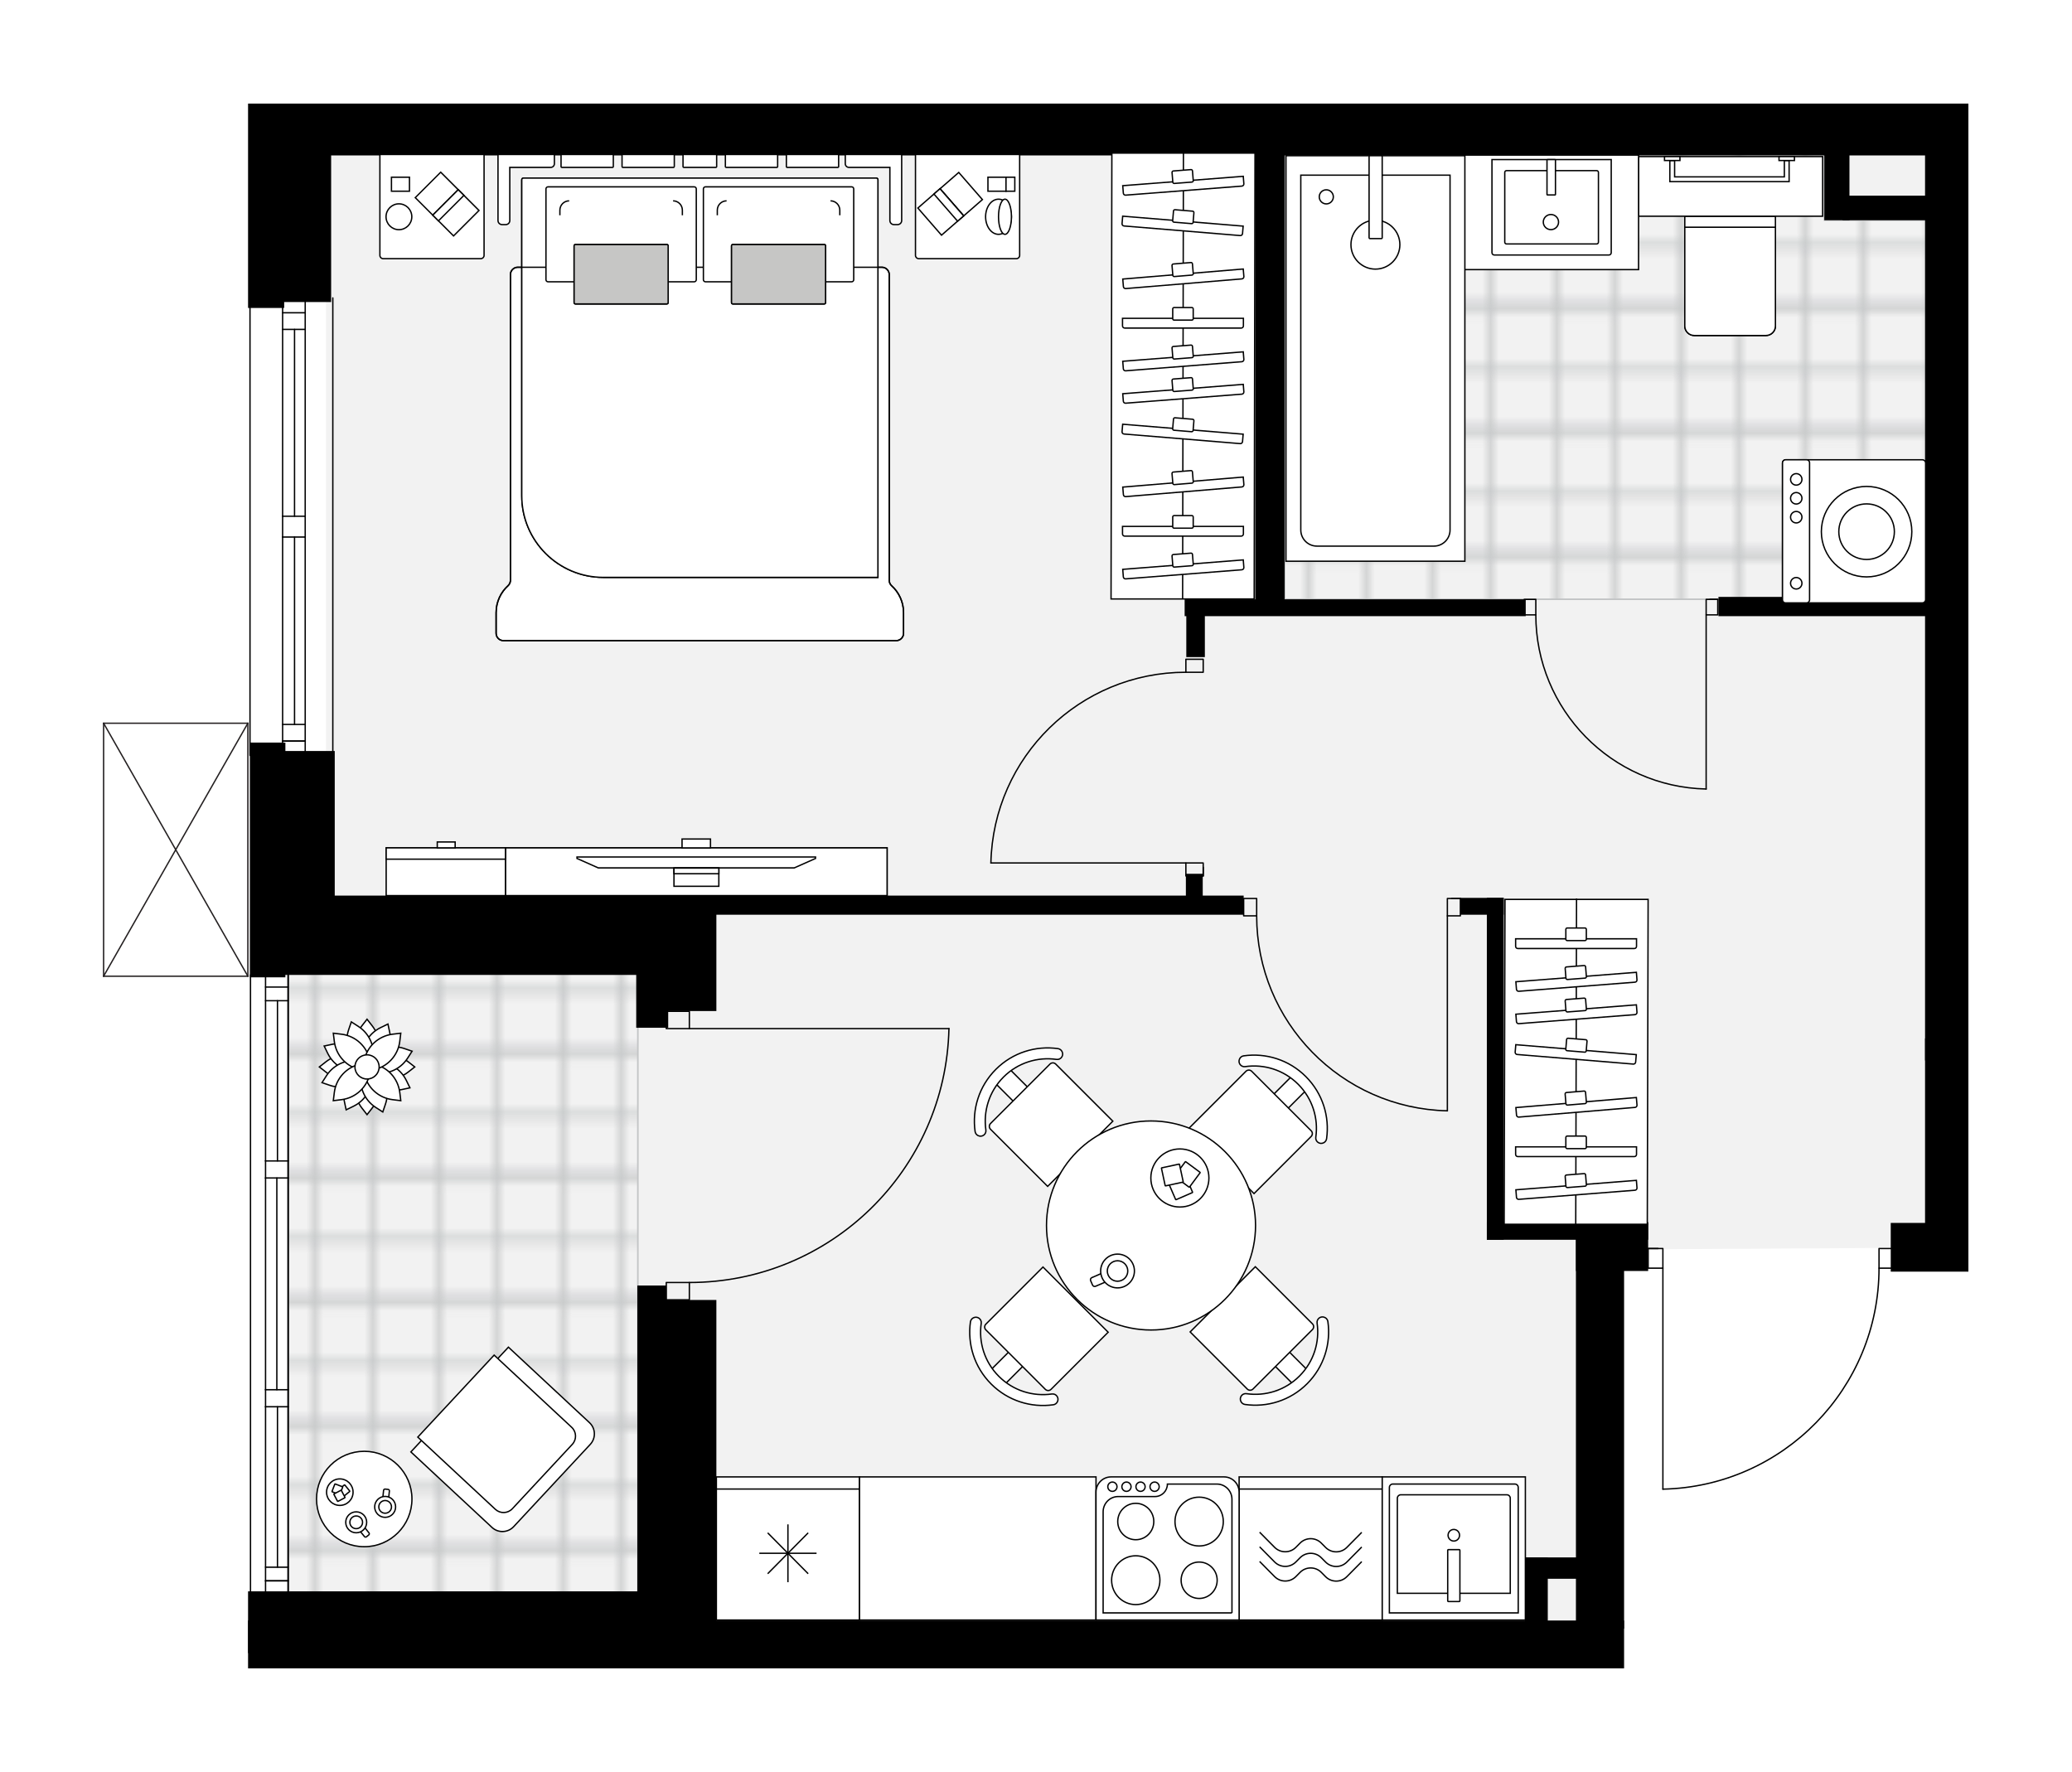 <svg xmlns="http://www.w3.org/2000/svg" xmlns:xlink="http://www.w3.org/1999/xlink" height="1710.36px" id="layer_1" style="enable-background:new 0 0 2000 1710.36;" version="1.1" viewBox="0 0 2000 1710.36" width="2000px" x="0px" y="0px" xml:space="preserve">
<style type="text/css">
	.st0{fill:none;}
	.st1{fill:none;stroke:#C3C5C6;stroke-width:0.4;stroke-linecap:round;stroke-linejoin:round;stroke-miterlimit:10;}
	.st2{fill:#F2F2F2;}
	
		.st3{fill:url(#SVGID_00000116953328935977125820000011401498976791735474_);stroke:#C3C5C6;stroke-width:1.52;stroke-linejoin:round;stroke-miterlimit:10;}
	
		.st4{fill:url(#SVGID_00000073722492784370200590000013276810819307320743_);stroke:#C3C5C6;stroke-width:1.52;stroke-linejoin:round;stroke-miterlimit:10;}
	.st5{fill:none;stroke:#231F20;stroke-width:1.3;stroke-linecap:round;stroke-linejoin:round;stroke-miterlimit:10;}
	.st6{fill:none;stroke:#000000;stroke-width:1.3;stroke-linecap:round;stroke-linejoin:round;stroke-miterlimit:10;}
	.st7{fill:#FFFFFF;stroke:#231F20;stroke-width:1.3;stroke-linecap:round;stroke-linejoin:round;stroke-miterlimit:10;}
	.st8{fill:#FFFFFF;stroke:#000000;stroke-width:1.3;stroke-miterlimit:10;}
	.st9{fill:none;stroke:#000000;stroke-width:1.3;stroke-miterlimit:10;}
	.st10{fill:#FFFFFF;stroke:#000000;stroke-width:1.3;stroke-miterlimit:10;}
	.st11{fill:#FFFFFF;stroke:#000000;stroke-width:1.3;stroke-miterlimit:10;}
	.st12{fill:#C6C6C5;stroke:#000000;stroke-width:1.3;stroke-miterlimit:10;}
	.st13{fill:#FFFFFF;stroke:#221F1F;stroke-width:1.2;stroke-linecap:round;stroke-linejoin:round;stroke-miterlimit:10;}
	.st14{fill:#231F20;}
	.st15{font-family:'Arial-BoldMT';}
	.st16{font-size:81.201px;}
	.st17{font-size:62.691px;}
	.st18{font-family:'ArialMT';}
	.st19{font-size:82.064px;}
</style>
<pattern height="14.17" id="SVGID_0000016739711986763643570" patternUnits="userSpaceOnUse" style="overflow:visible;" viewBox="3.75 -21.46 14.17 14.17" width="14.17" y="1710.36">
	<g>
		<rect class="st0" height="14.17" width="14.17" x="3.75" y="-21.46" />
		<g>
			<rect class="st0" height="14.17" width="14.17" x="3.75" y="-21.46" />
			<g>
				<rect class="st1" height="7.09" width="7.09" x="7.29" y="-28.56" />
				<rect class="st1" height="7.09" width="7.09" x="14.38" y="-28.55" />
			</g>
			<g>
				<rect class="st1" height="7.09" width="7.09" x="0.21" y="-28.55" />
			</g>
			<g>
				<rect class="st1" height="7.09" width="7.09" x="7.29" y="-14.38" />
				<rect class="st1" height="7.09" width="7.09" x="14.38" y="-14.38" />
				<rect class="st1" height="7.09" width="7.09" x="7.29" y="-21.47" />
				<rect class="st1" height="7.09" width="7.09" x="14.37" y="-21.46" />
			</g>
			<g>
				<rect class="st1" height="7.09" width="7.09" x="0.2" y="-14.38" />
				<rect class="st1" height="7.09" width="7.09" x="0.2" y="-21.47" />
			</g>
			<g>
				<rect class="st1" height="7.09" width="7.09" x="7.29" y="-7.3" />
				<rect class="st1" height="7.09" width="7.09" x="14.38" y="-7.29" />
			</g>
			<g>
				<rect class="st1" height="7.09" width="7.09" x="0.21" y="-7.29" />
			</g>
		</g>
	</g>
</pattern>
<pattern height="14.17" id="SVGID_1_" patternUnits="userSpaceOnUse" style="overflow:visible;" viewBox="3.75 -21.46 14.17 14.17" width="14.17" y="1710.36">
	<g>
		<rect class="st0" height="14.17" width="14.17" x="3.75" y="-21.46" />
		<g>
			<rect class="st0" height="14.17" width="14.17" x="3.75" y="-21.46" />
			<g>
				<rect class="st1" height="7.09" width="7.09" x="7.29" y="-28.56" />
				<rect class="st1" height="7.09" width="7.09" x="14.38" y="-28.55" />
			</g>
			<g>
				<rect class="st1" height="7.09" width="7.09" x="0.21" y="-28.55" />
			</g>
			<g>
				<rect class="st1" height="7.09" width="7.09" x="7.29" y="-14.38" />
				<rect class="st1" height="7.09" width="7.09" x="14.38" y="-14.38" />
				<rect class="st1" height="7.09" width="7.09" x="7.29" y="-21.47" />
				<rect class="st1" height="7.09" width="7.09" x="14.37" y="-21.46" />
			</g>
			<g>
				<rect class="st1" height="7.09" width="7.09" x="0.2" y="-14.38" />
				<rect class="st1" height="7.09" width="7.09" x="0.2" y="-21.47" />
			</g>
			<g>
				<rect class="st1" height="7.09" width="7.09" x="7.29" y="-7.3" />
				<rect class="st1" height="7.09" width="7.09" x="14.38" y="-7.29" />
			</g>
			<g>
				<rect class="st1" height="7.09" width="7.09" x="0.21" y="-7.29" />
			</g>
		</g>
	</g>
</pattern>
<g id="floor">
	<polygon class="st2" points="278.12,1572.04 1556.65,1572.04 1556.65,1206.03 1884.42,1204.19 1884.42,125.83 314.65,125.83    314.65,871.37 278.12,869.3  " />
	
		<pattern id="SVGID_00000174587014132501773550000013661194880927108776_" patternTransform="matrix(7.992 0 0 -7.992 116918.891 -136246.609)" xlink:href="#SVGID_1_">
	</pattern>
	
		<polygon points="   1860.33,212.57 1860.33,578.43 1240.04,578.43 1240.04,145.23 1760.91,145.23 1760.91,212.57  " style="fill:url(#SVGID_00000174587014132501773550000013661194880927108776_);stroke:#C3C5C6;stroke-width:1.52;stroke-linejoin:round;stroke-miterlimit:10;" />
	
		<pattern id="SVGID_00000137845461873639080220000008804107083820775836_" patternTransform="matrix(7.992 0 0 -7.992 116918.891 -136246.609)" xlink:href="#SVGID_0000016739711986763643570">
	</pattern>
	
		<rect height="619.68" style="fill:url(#SVGID_00000137845461873639080220000008804107083820775836_);stroke:#C3C5C6;stroke-width:1.52;stroke-linejoin:round;stroke-miterlimit:10;" width="337.57" x="278.12" y="921.67" />
	<g>
		<line class="st5" x1="100" x2="239.25" y1="698.07" y2="698.07" />
		<line class="st5" x1="239.25" x2="100" y1="942.28" y2="942.28" />
		<g>
			<line class="st5" x1="100" x2="100" y1="942.28" y2="698.07" />
			<line class="st5" x1="239.25" x2="239.25" y1="942.28" y2="698.07" />
			<line class="st5" x1="239.25" x2="100" y1="698.07" y2="942.28" />
			<line class="st5" x1="239.25" x2="100" y1="942.28" y2="698.07" />
		</g>
	</g>
	<g>
		<line class="st6" x1="321.25" x2="321.25" y1="729.12" y2="287.55" />
		<line class="st6" x1="272.8" x2="272.79" y1="287.55" y2="498.3" />
		<line class="st6" x1="272.79" x2="272.8" y1="518.37" y2="729.12" />
		<line class="st6" x1="294.6" x2="272.8" y1="715.3" y2="715.3" />
		<line class="st6" x1="294.6" x2="272.8" y1="301.89" y2="301.89" />
		<line class="st6" x1="294.6" x2="294.59" y1="287.55" y2="498.3" />
		<line class="st6" x1="294.59" x2="294.6" y1="518.37" y2="729.12" />
		<line class="st6" x1="284.3" x2="284.31" y1="518.37" y2="699.24" />
		<line class="st6" x1="284.31" x2="284.3" y1="317.95" y2="498.3" />
		<line class="st6" x1="272.8" x2="294.6" y1="317.95" y2="317.95" />
		<line class="st6" x1="294.6" x2="272.8" y1="715.3" y2="715.3" />
		<line class="st6" x1="272.8" x2="294.6" y1="699.24" y2="699.24" />
		<line class="st6" x1="294.59" x2="272.79" y1="498.3" y2="498.3" />
		<line class="st6" x1="272.79" x2="272.79" y1="498.3" y2="518.37" />
		<line class="st6" x1="272.79" x2="294.59" y1="518.37" y2="518.37" />
		<line class="st6" x1="294.59" x2="294.59" y1="518.37" y2="498.3" />
		<line class="st6" x1="241.31" x2="241.31" y1="287.55" y2="729.12" />
	</g>
	<g>
		<line class="st6" x1="278.12" x2="278.12" y1="1537.18" y2="941.03" />
		<line class="st6" x1="278.12" x2="256.32" y1="1525.87" y2="1525.87" />
		<line class="st6" x1="278.12" x2="256.32" y1="952.76" y2="952.76" />
		<line class="st6" x1="267.83" x2="267.83" y1="1357.84" y2="1512.72" />
		<line class="st6" x1="267.83" x2="267.83" y1="965.91" y2="1120.59" />
		<line class="st6" x1="256.32" x2="278.12" y1="965.91" y2="965.91" />
		<line class="st6" x1="278.12" x2="256.32" y1="1525.87" y2="1525.87" />
		<line class="st6" x1="256.32" x2="278.12" y1="1512.72" y2="1512.72" />
		<line class="st6" x1="278.12" x2="256.32" y1="1341.41" y2="1341.41" />
		<line class="st6" x1="256.32" x2="256.32" y1="1341.41" y2="1357.84" />
		<line class="st6" x1="256.32" x2="278.12" y1="1357.84" y2="1357.84" />
		<line class="st6" x1="278.12" x2="278.12" y1="1357.84" y2="1341.41" />
		<line class="st6" x1="241.79" x2="241.79" y1="941.03" y2="1537.18" />
		<line class="st6" x1="278.12" x2="256.32" y1="1120.59" y2="1120.59" />
		<line class="st6" x1="256.32" x2="256.32" y1="1120.59" y2="1137.02" />
		<line class="st6" x1="256.32" x2="278.12" y1="1137.02" y2="1137.02" />
		<line class="st6" x1="278.12" x2="278.12" y1="1137.02" y2="1120.59" />
		<line class="st6" x1="267.22" x2="267.22" y1="1137.02" y2="1341.41" />
		<line class="st6" x1="278.12" x2="278.12" y1="1120.59" y2="941.03" />
		<line class="st6" x1="278.12" x2="278.12" y1="1137.02" y2="1341.41" />
		<line class="st6" x1="278.12" x2="278.12" y1="1357.84" y2="1537.18" />
		<line class="st6" x1="256.32" x2="256.32" y1="1120.59" y2="941.03" />
		<line class="st6" x1="256.32" x2="256.32" y1="1137.02" y2="1341.41" />
		<line class="st6" x1="256.32" x2="256.32" y1="1357.84" y2="1537.18" />
	</g>
	<g>
		<path class="st6" d="M915.97,992.85c-3.03,136.22-114.32,245.07-250.57,245.07" />
		<line class="st6" x1="643.12" x2="643.12" y1="987.28" y2="976.14" />
		<line class="st6" x1="665.4" x2="915.97" y1="992.85" y2="992.85" />
		<rect class="st6" height="16.71" width="22.28" x="643.12" y="1237.92" />
		<rect class="st6" height="16.71" width="22.28" x="643.12" y="976.14" />
	</g>
	<g>
		<path class="st6" d="M1397.07,1072.21C1294.75,1069.93,1213,986.34,1213,884" />
		<line class="st6" x1="1401.25" x2="1409.62" y1="867.27" y2="867.27" />
		<line class="st6" x1="1397.07" x2="1397.07" y1="884" y2="1072.21" />
		<rect class="st6" height="16.73" width="12.55" x="1200.45" y="867.26" />
		<rect class="st6" height="16.73" width="12.55" x="1397.07" y="867.27" />
	</g>
	<g>
		<path class="st6" d="M956.46,832.96c2.27-102.32,85.87-184.07,188.21-184.07" />
		<line class="st6" x1="1161.4" x2="1161.4" y1="837.14" y2="845.51" />
		<line class="st6" x1="1144.67" x2="956.46" y1="832.96" y2="832.96" />
		<rect class="st6" height="12.55" width="16.73" x="1144.67" y="636.34" />
		<rect class="st6" height="12.55" width="16.73" x="1144.67" y="832.96" />
	</g>
	<g>
		<path class="st6" d="M1646.86,761.59c-91.38-2.03-164.41-76.69-164.41-168.1" />
		<line class="st6" x1="1650.6" x2="1658.07" y1="578.54" y2="578.54" />
		<line class="st6" x1="1646.86" x2="1646.86" y1="593.49" y2="761.59" />
		<rect class="st6" height="14.95" width="11.21" x="1471.24" y="578.54" />
		<rect class="st6" height="14.95" width="11.21" x="1646.86" y="578.54" />
	</g>
	<g>
		<path class="st6" d="M1605.11,1437.38c115.96-2.58,208.62-97.32,208.62-213.31" />
		<line class="st6" x1="1600.37" x2="1590.88" y1="1205.11" y2="1205.11" />
		<line class="st6" x1="1605.11" x2="1605.11" y1="1224.07" y2="1437.38" />
		<rect class="st6" height="18.97" width="14.22" x="1813.73" y="1205.11" />
		<rect class="st6" height="18.97" width="14.22" x="1590.88" y="1205.11" />
	</g>
	<rect height="46.18" width="1328.21" x="239.44" y="1564.18" />
	<rect height="59.65" width="452.03" x="239.44" y="1536.02" />
	<rect height="317.5" width="28.13" x="615.19" y="1240.83" />
	<rect height="292.38" width="54.41" x="637.07" y="1254.78" />
	<rect height="46.39" width="69.72" x="1521.17" y="1180.41" />
	<rect height="391.63" width="46.48" x="1521.17" y="1180.41" />
	<rect height="223.26" width="41.83" x="1858.16" y="1002.35" />
	<rect height="47.03" width="74.96" x="1825.04" y="1180.41" />
	<rect height="17.14" width="155.71" x="1435.18" y="1179.53" />
	<rect height="330.02" width="16.27" x="1435.18" y="866.66" />
	<rect height="16.27" width="41.83" x="1409.61" y="866.66" />
	<rect height="113.52" width="30.87" x="614.12" y="878.51" />
	<rect height="108.45" width="53.36" x="638.12" y="867.44" />
	<rect height="73.59" width="427.46" x="245.25" y="867.44" />
	<rect height="226.6" width="34.28" x="241.19" y="716.76" />
	<rect height="156.72" width="56.18" x="266.93" y="724.89" />
	<rect height="18.46" width="885.79" x="314.65" y="864.46" />
	<rect height="34.69" width="16.27" x="1144.67" y="843.42" />
	<rect height="55.78" width="17.91" x="1145.08" y="578.47" />
	<rect height="16.27" width="329.22" x="1143.48" y="578.47" />
	<rect height="469.77" width="28.32" x="1211.64" y="120.33" />
	<rect height="50.02" width="1593.72" x="273.14" y="100" />
	<rect height="160" width="54.37" x="265.26" y="131.54" />
	<rect height="197.26" width="34.86" x="239.44" y="100" />
	<rect height="923.62" width="41.83" x="1858.16" y="100" />
	<rect height="18.59" width="213.71" x="1658.74" y="576.15" />
	<rect height="112.57" width="24.28" x="1760.91" y="100" />
	<rect height="23.71" width="88.23" x="1778.64" y="188.87" />
	<rect height="20.62" width="72.5" x="1471.91" y="1503.27" />
	<rect height="63.67" width="22.08" x="1471.91" y="1503.27" />
</g>
<g id="mebel">
	<g>
		<polygon class="st8" points="1590.05,1181.72 1451.9,1181.72 1452.69,868.14 1590.84,868.14   " />
		<line class="st9" x1="1520.98" x2="1521.76" y1="1182.07" y2="867.27" />
		<g>
			<g>
				<g>
					<path class="st8" d="M1577.57,1116.38h-112.52c-1.15,0-2.09-0.93-2.09-2.09v-7.3h116.69v7.3       C1579.66,1115.44,1578.73,1116.38,1577.57,1116.38z" />
					<path class="st8" d="M1529.86,1108.71h-17.08c-0.75,0-1.35-0.6-1.35-1.35v-9.45c0-0.75,0.6-1.35,1.35-1.35h17.08       c0.75,0,1.35,0.6,1.35,1.35v9.45C1531.21,1108.1,1530.6,1108.71,1529.86,1108.71z" />
				</g>
				<g>
					<path class="st8" d="M1578.18,1148.86l-112.17,8.78c-1.15,0.09-2.15-0.77-2.24-1.92l-0.57-7.28l116.33-9.11l0.57,7.28       C1580.18,1147.77,1579.32,1148.77,1578.18,1148.86z" />
					<path class="st8" d="M1530.01,1144.94l-17.03,1.33c-0.74,0.06-1.39-0.5-1.45-1.24l-0.74-9.43c-0.06-0.74,0.5-1.39,1.24-1.45       l17.03-1.33c0.74-0.06,1.39,0.5,1.45,1.24l0.74,9.43C1531.3,1144.23,1530.75,1144.88,1530.01,1144.94z" />
				</g>
				<g>
					<path class="st8" d="M1578.2,1068.92l-112.13,9.34c-1.15,0.1-2.16-0.76-2.25-1.91l-0.61-7.28l116.29-9.69l0.61,7.28       C1580.2,1067.81,1579.35,1068.82,1578.2,1068.92z" />
					<path class="st8" d="M1530.01,1065.24l-17.02,1.42c-0.74,0.06-1.4-0.49-1.46-1.23l-0.78-9.42c-0.06-0.74,0.49-1.4,1.23-1.46       l17.02-1.42c0.74-0.06,1.4,0.49,1.46,1.23l0.78,9.42C1531.31,1064.52,1530.76,1065.17,1530.01,1065.24z" />
				</g>
				<g>
					<path class="st8" d="M1578.18,979.36L1466,988.08c-1.15,0.09-2.15-0.76-2.24-1.9l-0.57-7.23l116.33-9.04l0.57,7.23       C1580.18,978.27,1579.32,979.27,1578.18,979.36z" />
					<path class="st8" d="M1530.01,975.46l-17.03,1.32c-0.74,0.06-1.39-0.49-1.45-1.23l-0.74-9.36c-0.06-0.74,0.5-1.38,1.24-1.44       l17.03-1.32c0.74-0.06,1.39,0.49,1.45,1.23l0.74,9.36C1531.3,974.76,1530.75,975.41,1530.01,975.46z" />
				</g>
				<g>
					<path class="st8" d="M1576.56,1027.09l-112.13-9.26c-1.15-0.09-2-1.1-1.91-2.24l0.61-7.22l116.29,9.6l-0.61,7.22       C1578.71,1026.34,1577.71,1027.19,1576.56,1027.09z" />
					<path class="st8" d="M1529.64,1015.58l-17.02-1.41c-0.74-0.06-1.3-0.71-1.23-1.45l0.78-9.35c0.06-0.74,0.71-1.29,1.46-1.22       l17.02,1.41c0.74,0.06,1.3,0.71,1.23,1.45l-0.78,9.35C1531.04,1015.09,1530.38,1015.64,1529.64,1015.58z" />
				</g>
			</g>
			<g>
				<g>
					<path class="st8" d="M1577.57,915.55h-112.52c-1.15,0-2.09-0.93-2.09-2.09v-7.3h116.69v7.3       C1579.66,914.62,1578.73,915.55,1577.57,915.55z" />
					<path class="st8" d="M1529.86,907.88h-17.08c-0.75,0-1.35-0.6-1.35-1.35v-9.45c0-0.75,0.6-1.35,1.35-1.35h17.08       c0.75,0,1.35,0.6,1.35,1.35v9.45C1531.21,907.28,1530.6,907.88,1529.86,907.88z" />
				</g>
				<g>
					<path class="st8" d="M1578.18,948.04L1466,956.82c-1.15,0.09-2.15-0.77-2.24-1.92l-0.57-7.28l116.33-9.11l0.57,7.28       C1580.18,946.94,1579.32,947.95,1578.18,948.04z" />
					<path class="st8" d="M1530.01,944.11l-17.03,1.33c-0.74,0.06-1.39-0.5-1.45-1.24l-0.74-9.43c-0.06-0.74,0.5-1.39,1.24-1.45       l17.03-1.33c0.74-0.06,1.39,0.5,1.45,1.24l0.74,9.43C1531.3,943.41,1530.75,944.06,1530.01,944.11z" />
				</g>
			</g>
		</g>
	</g>
	<g>
		<polygon class="st8" points="1210.59,578.13 1072.44,578.13 1073.23,147.77 1211.38,147.77   " />
		<line class="st9" x1="1141.52" x2="1142.3" y1="578.47" y2="147.25" />
		<g>
			<g>
				<g>
					<path class="st8" d="M1198.11,517.48H1085.6c-1.15,0-2.09-0.93-2.09-2.09v-7.3h116.69v7.3       C1200.2,516.55,1199.26,517.48,1198.11,517.48z" />
					<path class="st8" d="M1150.4,509.81h-17.08c-0.75,0-1.35-0.6-1.35-1.35v-9.45c0-0.75,0.6-1.35,1.35-1.35h17.08       c0.75,0,1.35,0.6,1.35,1.35v9.45C1151.75,509.21,1151.14,509.81,1150.4,509.81z" />
				</g>
				<g>
					<path class="st8" d="M1198.71,549.97l-112.17,8.78c-1.15,0.09-2.15-0.77-2.24-1.92l-0.57-7.28l116.33-9.11l0.57,7.28       C1200.72,548.87,1199.86,549.88,1198.71,549.97z" />
					<path class="st8" d="M1150.54,546.04l-17.03,1.33c-0.74,0.06-1.39-0.5-1.45-1.24l-0.74-9.43c-0.06-0.74,0.5-1.39,1.24-1.45       l17.03-1.33c0.74-0.06,1.39,0.5,1.45,1.24l0.74,9.43C1151.84,545.34,1151.29,545.99,1150.54,546.04z" />
				</g>
				<g>
					<path class="st8" d="M1198.74,470.02l-112.13,9.34c-1.15,0.1-2.16-0.76-2.25-1.91l-0.61-7.28l116.29-9.69l0.61,7.28       C1200.74,468.92,1199.89,469.93,1198.74,470.02z" />
					<path class="st8" d="M1150.55,466.34l-17.02,1.42c-0.74,0.06-1.4-0.49-1.46-1.23l-0.78-9.42c-0.06-0.74,0.49-1.4,1.23-1.46       l17.02-1.42c0.74-0.06,1.4,0.49,1.46,1.23l0.78,9.42C1151.85,465.63,1151.3,466.28,1150.55,466.34z" />
				</g>
				<g>
					<path class="st8" d="M1198.71,380.46l-112.17,8.72c-1.15,0.09-2.15-0.76-2.24-1.9l-0.57-7.23l116.33-9.04l0.57,7.23       C1200.72,379.38,1199.86,380.37,1198.71,380.46z" />
					<path class="st8" d="M1150.54,376.57l-17.03,1.32c-0.74,0.06-1.39-0.49-1.45-1.23l-0.74-9.36c-0.06-0.74,0.5-1.38,1.24-1.44       l17.03-1.32c0.74-0.06,1.39,0.49,1.45,1.23l0.74,9.36C1151.84,375.87,1151.29,376.51,1150.54,376.57z" />
				</g>
				<g>
					<path class="st8" d="M1197.1,428.2l-112.13-9.26c-1.15-0.09-2-1.1-1.91-2.24l0.61-7.22l116.29,9.6l-0.61,7.22       C1199.25,427.45,1198.25,428.29,1197.1,428.2z" />
					<path class="st8" d="M1150.18,416.69l-17.02-1.41c-0.74-0.06-1.3-0.71-1.23-1.45l0.78-9.35c0.06-0.74,0.71-1.29,1.46-1.22       l17.02,1.41c0.74,0.06,1.3,0.71,1.23,1.45l-0.78,9.35C1151.58,416.2,1150.92,416.75,1150.18,416.69z" />
				</g>
			</g>
			<g>
				<g>
					<path class="st8" d="M1198.11,316.66H1085.6c-1.15,0-2.09-0.93-2.09-2.09v-7.3h116.69v7.3       C1200.2,315.72,1199.26,316.66,1198.11,316.66z" />
					<path class="st8" d="M1150.4,308.99h-17.08c-0.75,0-1.35-0.6-1.35-1.35v-9.45c0-0.75,0.6-1.35,1.35-1.35h17.08       c0.75,0,1.35,0.6,1.35,1.35v9.45C1151.75,308.38,1151.14,308.99,1150.4,308.99z" />
				</g>
				<g>
					<path class="st8" d="M1198.71,349.14l-112.17,8.78c-1.15,0.09-2.15-0.77-2.24-1.92l-0.57-7.28l116.33-9.11l0.57,7.28       C1200.72,348.05,1199.86,349.05,1198.71,349.14z" />
					<path class="st8" d="M1150.54,345.22l-17.03,1.33c-0.74,0.06-1.39-0.5-1.45-1.24l-0.74-9.43c-0.06-0.74,0.5-1.39,1.24-1.45       l17.03-1.33c0.74-0.06,1.39,0.5,1.45,1.24l0.74,9.43C1151.84,344.51,1151.29,345.16,1150.54,345.22z" />
				</g>
				<g>
					<path class="st8" d="M1198.74,269.2l-112.13,9.34c-1.15,0.1-2.16-0.76-2.25-1.91l-0.61-7.28l116.29-9.69l0.61,7.28       C1200.74,268.1,1199.89,269.11,1198.74,269.2z" />
					<path class="st8" d="M1150.55,265.52l-17.02,1.42c-0.74,0.06-1.4-0.49-1.46-1.23l-0.78-9.42c-0.06-0.74,0.49-1.4,1.23-1.46       l17.02-1.42c0.74-0.06,1.4,0.49,1.46,1.23l0.78,9.42C1151.85,264.8,1151.3,265.46,1150.55,265.52z" />
				</g>
				<g>
					<path class="st8" d="M1198.71,179.64l-112.17,8.72c-1.15,0.09-2.15-0.76-2.24-1.9l-0.57-7.23l116.33-9.04l0.57,7.23       C1200.72,178.55,1199.86,179.55,1198.71,179.64z" />
					<path class="st8" d="M1150.54,175.74l-17.03,1.32c-0.74,0.06-1.39-0.49-1.45-1.23l-0.74-9.36c-0.06-0.74,0.5-1.38,1.24-1.44       l17.03-1.32c0.74-0.06,1.39,0.49,1.45,1.23l0.74,9.36C1151.84,175.04,1151.29,175.69,1150.54,175.74z" />
				</g>
				<g>
					<path class="st8" d="M1197.1,227.38l-112.13-9.26c-1.15-0.09-2-1.1-1.91-2.24l0.61-7.22l116.29,9.6l-0.61,7.22       C1199.25,226.62,1198.25,227.47,1197.1,227.38z" />
					<path class="st8" d="M1150.18,215.86l-17.02-1.41c-0.74-0.06-1.3-0.71-1.23-1.45l0.78-9.35c0.06-0.74,0.71-1.29,1.46-1.22       l17.02,1.41c0.74,0.06,1.3,0.71,1.23,1.45l-0.78,9.35C1151.58,215.37,1150.92,215.92,1150.18,215.86z" />
				</g>
			</g>
		</g>
	</g>
	<g>
		<rect class="st8" height="138.15" width="138.15" x="691.48" y="1425.56" />
		<rect class="st8" height="126.44" width="138.15" x="691.48" y="1437.27" />
		<g>
			<g>
				<line class="st9" x1="788.18" x2="732.92" y1="1499.28" y2="1499.28" />
				<line class="st9" x1="760.55" x2="760.55" y1="1527.19" y2="1471.38" />
			</g>
			<g>
				<line class="st9" x1="780.09" x2="741.01" y1="1479.55" y2="1519.02" />
				<line class="st9" x1="780.09" x2="741.01" y1="1519.02" y2="1479.55" />
			</g>
		</g>
	</g>
	<g>
		<rect class="st8" height="138.15" width="138.15" x="1196.07" y="1425.56" />
		<rect class="st8" height="126.44" width="138.15" x="1196.07" y="1437.27" />
		<g>
			<path class="st9" d="M1215.85,1478.93l14.44,14.58c5.68,5.74,14.9,5.74,20.58,0l3.98-4.02c5.68-5.74,14.9-5.74,20.58,0l4.06,4.1     c5.68,5.74,14.9,5.74,20.58,0l14.35-14.5" />
			<path class="st9" d="M1215.85,1493.06l14.44,14.58c5.68,5.74,14.9,5.74,20.58,0l3.98-4.02c5.68-5.74,14.9-5.74,20.58,0l4.06,4.1     c5.68,5.74,14.9,5.74,20.58,0l14.35-14.5" />
			<path class="st9" d="M1215.85,1507.18l14.44,14.58c5.68,5.74,14.9,5.74,20.58,0l3.98-4.02c5.68-5.74,14.9-5.74,20.58,0l4.06,4.1     c5.68,5.74,14.9,5.74,20.58,0l14.35-14.5" />
		</g>
	</g>
	<g>
		<rect class="st8" height="138.15" width="138.15" x="1334.21" y="1425.56" />
		<path class="st8" d="M1462.22,1432.45h-117.87c-1.8,0-3.25,1.46-3.25,3.25v121.12h124.37V1435.7    C1465.47,1433.9,1464.02,1432.45,1462.22,1432.45z" />
		<path class="st8" d="M1454.53,1442.83h-102.48c-1.8,0-3.25,1.46-3.25,3.25v91.84h108.98v-91.84    C1457.78,1444.29,1456.32,1442.83,1454.53,1442.83z" />
		<ellipse class="st8" cx="1403.29" cy="1481.88" rx="5.54" ry="5.6" />
		<path class="st8" d="M1397.97,1495.75h10.63c0.32,0,0.57,0.26,0.57,0.57v48.98c0,0.32-0.26,0.57-0.57,0.57h-10.63    c-0.32,0-0.57-0.26-0.57-0.57v-48.98C1397.4,1496,1397.66,1495.75,1397.97,1495.75z" />
	</g>
	<g>
		<rect class="st8" height="138.15" width="228.29" x="829.63" y="1425.56" />
	</g>
	<g>
		<path class="st8" d="M1057.91,1563.71v-123.45c0-8.12,6.52-14.7,14.55-14.7h109.04c8.04,0,14.55,6.58,14.55,14.7v123.45H1057.91z" />
		<path class="st8" d="M1189.15,1556.84v-109.67c0-8.12-6.52-14.7-14.55-14.7h-47.77l0,0c0,6.66-5.34,12.05-11.93,12.05h-35.55    c-8.04,0-14.55,6.58-14.55,14.7v97.61h124.35V1556.84z" />
		<g>
			<g>
				<ellipse class="st8" cx="1096.3" cy="1525.26" rx="23.32" ry="23.56" />
				<ellipse class="st8" cx="1096.3" cy="1468.63" rx="17.4" ry="17.57" />
			</g>
			<g>
				<ellipse class="st8" cx="1157.48" cy="1468.67" rx="23.32" ry="23.56" />
				<ellipse class="st8" cx="1157.48" cy="1525.31" rx="17.4" ry="17.57" />
			</g>
		</g>
		<g>
			<ellipse class="st8" cx="1073.75" cy="1435.02" rx="4.44" ry="4.49" />
			<ellipse class="st8" cx="1087.32" cy="1435.02" rx="4.44" ry="4.49" />
			<ellipse class="st8" cx="1100.9" cy="1435.02" rx="4.44" ry="4.49" />
			<ellipse class="st8" cx="1114.47" cy="1435.02" rx="4.44" ry="4.49" />
		</g>
	</g>
	<g>
		<g>
			<path class="st8" d="M1635.43,323.83h69.11c5.08,0,9.19-4.12,9.19-9.19V208.7h-87.49v105.93     C1626.23,319.71,1630.35,323.83,1635.43,323.83z" />
			<path class="st8" d="M1635.43,323.83h69.11c5.08,0,9.19-4.12,9.19-9.19v-95.3h-87.49v95.3     C1626.23,319.71,1630.35,323.83,1635.43,323.83z" />
		</g>
		<rect class="st8" height="57.56" width="177.72" x="1581.58" y="151.14" />
		<g>
			<g id="LWPOLYLINE_00000147203472580780792200000013172696972157692077_">
				<polygon class="st8" points="1616.42,154.93 1616.43,170.72 1722.34,170.71 1722.34,154.93 1726.94,154.93 1726.95,175.32       1611.82,175.32 1611.82,154.93     " />
			</g>
			<g id="LWPOLYLINE_00000078017698427213246860000007168476182835876233_">
				<rect class="st8" height="3.79" width="14.9" x="1606.67" y="151.14" />
			</g>
			<g id="LWPOLYLINE_00000160878808079807263210000005506053218070271105_">
				<rect class="st8" height="3.79" width="14.9" x="1717.19" y="151.14" />
			</g>
		</g>
	</g>
	<g>
		<rect class="st8" height="110.54" width="167.87" x="1413.75" y="149.7" />
		<g>
			<path class="st8" d="M1553.01,246.14h-110.65c-1.23,0-2.24-1-2.24-2.24v-89.86h115.12v89.86     C1555.25,245.13,1554.24,246.14,1553.01,246.14z" />
			<path class="st8" d="M1541.19,235.46h-87.02c-0.94,0-1.7-0.76-1.7-1.7v-67.35c0-0.94,0.76-1.7,1.7-1.7h87.02     c0.94,0,1.7,0.76,1.7,1.7v67.35C1542.89,234.7,1542.13,235.46,1541.19,235.46z" />
			<ellipse class="st8" cx="1497.03" cy="214.35" rx="7.37" ry="7.3" />
			<path class="st8" d="M1501.02,188.17h-7.39c-0.22,0-0.39-0.18-0.39-0.39v-33.35c0-0.22,0.18-0.39,0.39-0.39h7.39     c0.22,0,0.39,0.18,0.39,0.39v33.35C1501.41,187.99,1501.24,188.17,1501.02,188.17z" />
		</g>
	</g>
	<g>
		<rect class="st8" height="391.42" width="172.69" x="1241.28" y="150.3" />
		<path class="st8" d="M1271.16,527.13h112.93c8.6,0,15.57-6.97,15.57-15.57V169.08h-144.07v342.47    C1255.59,520.16,1262.56,527.13,1271.16,527.13z" />
		<circle class="st8" cx="1327.62" cy="236.15" r="23.61" />
		<circle class="st8" cx="1280.21" cy="190.01" r="6.8" />
		<path class="st8" d="M1322.26,230.28h11.16c0.41,0,0.75-0.34,0.75-0.75v-78.48c0-0.41-0.34-0.75-0.75-0.75h-11.16    c-0.41,0-0.75,0.34-0.75,0.75v78.48C1321.51,229.94,1321.84,230.28,1322.26,230.28z" />
	</g>
	<g>
		<path class="st8" d="M1720.56,447v131.7c0,1.78,1.44,3.22,3.22,3.22h131.7c1.78,0,3.22-1.44,3.22-3.22V447    c0-1.78-1.44-3.22-3.22-3.22h-131.7C1722,443.78,1720.56,445.22,1720.56,447z" />
		<path class="st8" d="M1720.56,446.69v132.32c0,1.61,1.3,2.91,2.91,2.91h20.31c1.61,0,2.91-1.3,2.91-2.91V446.69    c0-1.61-1.3-2.91-2.91-2.91h-20.31C1721.86,443.78,1720.56,445.08,1720.56,446.69z" />
		<circle class="st8" cx="1801.73" cy="513.19" r="43.66" />
		<circle class="st8" cx="1801.73" cy="513.19" r="26.82" />
		<ellipse class="st8" cx="1733.83" cy="462.71" rx="5.5" ry="5.54" />
		<ellipse class="st8" cx="1733.83" cy="480.96" rx="5.5" ry="5.54" />
		<ellipse class="st8" cx="1733.83" cy="499.21" rx="5.5" ry="5.54" />
		<ellipse class="st8" cx="1733.83" cy="562.99" rx="5.5" ry="5.54" />
	</g>
	<g>
		<rect class="st8" height="46.05" width="368.4" x="487.87" y="818.41" />
		<g>
			<rect class="st8" height="46.05" width="368.4" x="487.87" y="818.41" />
			<rect class="st8" height="8.57" width="27.45" x="658.35" y="809.85" />
		</g>
		<g>
			<polygon class="st8" points="577.51,837.74 766.63,837.74 787.19,828.61 787.19,827.21 556.94,827.21 556.94,828.61    " />
			<rect class="st8" height="17.59" width="43.3" x="650.55" y="837.89" />
			<rect class="st8" height="5.47" width="43.3" x="650.56" y="837.89" />
		</g>
	</g>
	<g>
		<rect class="st8" height="46.08" width="115.12" x="372.75" y="818.39" />
		<rect class="st8" height="10.91" width="115.12" x="372.75" y="818.38" />
		<rect class="st8" height="5.68" width="17.27" x="422.07" y="812.7" />
	</g>
	<g>
		<path class="st8" d="M369.81,249.65h94.32c1.72,0,3.12-1.4,3.12-3.12v-97.44H366.69v97.44    C366.69,248.25,368.09,249.65,369.81,249.65z" />
		<ellipse class="st8" cx="385.06" cy="209.22" rx="12.44" ry="12.47" />
		<rect class="st8" height="13.51" width="17.38" x="377.86" y="171.05" />
		<g>
			
				<rect class="st10" height="23.93" transform="matrix(0.707 -0.707 0.707 0.707 -8.682 352.891)" width="34.74" x="404.27" y="174.96" />
			
				<rect class="st10" height="28.34" transform="matrix(0.707 -0.707 0.707 0.707 -16.329 371.371)" width="34.74" x="422.75" y="191.23" />
			
				<rect class="st10" height="7.76" transform="matrix(0.707 -0.707 0.707 0.707 -13.318 364.091)" width="34.74" x="415.47" y="194.24" />
		</g>
		<g>
			<path class="st8" d="M981.1,249.65h-94.32c-1.72,0-3.12-1.4-3.12-3.12v-97.44h100.56v97.44     C984.22,248.25,982.82,249.65,981.1,249.65z" />
			<ellipse class="st8" cx="963.82" cy="209.22" rx="12.47" ry="16.96" />
			<ellipse class="st8" cx="970.06" cy="209.22" rx="6.24" ry="16.96" />
			<rect class="st8" height="13.51" width="17.43" x="953.61" y="171.05" />
			<rect class="st8" height="13.51" width="8.5" x="971.04" y="171.05" />
			<g>
				
					<rect class="st11" height="34.74" transform="matrix(0.754 -0.657 0.657 0.754 104.947 655.546)" width="23.93" x="915.9" y="170.26" />
				
					<rect class="st11" height="34.74" transform="matrix(0.754 -0.657 0.657 0.754 88.805 646.792)" width="28.34" x="893.93" y="187.44" />
				
					<rect class="st11" height="34.74" transform="matrix(0.754 -0.657 0.657 0.754 95.149 650.226)" width="7.76" x="911.98" y="180.68" />
			</g>
		</g>
		<g>
			<path class="st8" d="M872.16,611.24v-19.82c0-10.39-4.52-19.75-11.63-26.19c-1.45-1.28-2.19-3.2-2.19-5.12V265.08     c0-3.91-3.18-7.12-7.07-7.12H499.76c-3.89,0-7.07,3.2-7.07,7.12v295.03c0,1.92-0.78,3.84-2.19,5.12     c-7.14,6.44-11.63,15.8-11.63,26.19v19.82c0,3.91,3.14,7.12,7.07,7.12H865.1C868.98,618.35,872.16,615.15,872.16,611.24z" />
			<path class="st8" d="M847.4,557.31H582.45c-43.52,0-78.81-35.28-78.81-78.81V173.49c0-0.87,0.71-1.58,1.58-1.58h340.61     c0.87,0,1.58,0.71,1.58,1.58L847.4,557.31L847.4,557.31z" />
			<path class="st8" d="M847.4,557.31H582.45c-43.52,0-78.81-35.28-78.81-78.81V173.49c0-0.87,0.71-1.58,1.58-1.58h340.61     c0.87,0,1.58,0.71,1.58,1.58L847.4,557.31L847.4,557.31z" />
			<path class="st9" d="M872.16,611.24v-19.82c0-10.39-4.52-19.75-11.63-26.19c-1.45-1.28-2.19-3.2-2.19-5.12V265.08     c0-3.91-3.18-7.12-7.07-7.12H499.76c-3.89,0-7.07,3.2-7.07,7.12v295.03c0,1.92-0.78,3.84-2.19,5.12     c-7.14,6.44-11.63,15.8-11.63,26.19v19.82c0,3.91,3.14,7.12,7.07,7.12H865.1C868.98,618.35,872.16,615.15,872.16,611.24z" />
			<g>
				<path class="st8" d="M535.12,158.02v-8.4c0-0.28-0.25-0.53-0.53-0.53H481.3c-0.32,0-0.6,0.28-0.6,0.6v63.19      c0,2.17,1.77,3.91,3.92,3.91h3.57c2.16,0,3.89-1.74,3.89-3.91v-51.31h39.5C533.53,161.58,535.12,159.98,535.12,158.02z" />
				<path class="st8" d="M591.21,161.58h-48.86c-0.44,0-0.79-0.35-0.79-0.79v-11.57c0-0.06,0.05-0.12,0.12-0.12h50.2      c0.06,0,0.12,0.05,0.12,0.12v11.57C592,161.22,591.65,161.58,591.21,161.58z" />
				<path class="st8" d="M650.08,161.58h-48.86c-0.44,0-0.79-0.35-0.79-0.79v-11.57c0-0.06,0.05-0.12,0.12-0.12h50.2      c0.06,0,0.12,0.05,0.12,0.12v11.57C650.86,161.22,650.51,161.58,650.08,161.58z" />
				<path class="st8" d="M690.96,161.58h-30.88c-0.44,0-0.79-0.35-0.79-0.79v-11.57c0-0.06,0.05-0.12,0.12-0.12h32.22      c0.06,0,0.12,0.05,0.12,0.12v11.57C691.75,161.22,691.4,161.58,690.96,161.58z" />
				<path class="st8" d="M815.92,158.02v-8.4c0-0.28,0.25-0.53,0.53-0.53h53.29c0.32,0,0.6,0.28,0.6,0.6v63.19      c0,2.17-1.77,3.91-3.92,3.91h-3.57c-2.16,0-3.89-1.74-3.89-3.91v-51.31h-39.5C817.51,161.58,815.92,159.98,815.92,158.02z" />
				<path class="st8" d="M759.83,161.58h48.86c0.44,0,0.79-0.35,0.79-0.79v-11.57c0-0.06-0.05-0.12-0.12-0.12h-50.2      c-0.06,0-0.12,0.05-0.12,0.12v11.57C759.04,161.22,759.4,161.58,759.83,161.58z" />
				<path class="st8" d="M700.97,161.58h48.86c0.44,0,0.79-0.35,0.79-0.79v-11.57c0-0.06-0.05-0.12-0.12-0.12h-50.2      c-0.06,0-0.12,0.05-0.12,0.12v11.57C700.18,161.22,700.53,161.58,700.97,161.58z" />
			</g>
			<path class="st8" d="M670.09,180.34h-141.1c-1.1,0-2,0.89-2,2v87.65c0,1.1,0.89,2,2,2h141.1c1.1,0,2-0.89,2-2v-87.65     C672.09,181.23,671.2,180.34,670.09,180.34z" />
			<path class="st8" d="M649.7,193.86c4.95,0,8.96,4.04,8.96,9.02v4.89" />
			<path class="st8" d="M549.39,193.86c-4.95,0-8.96,4.04-8.96,9.02v4.89" />
			<path class="st8" d="M643.68,236.02h-88.27c-0.69,0-1.25,0.56-1.25,1.25v54.83c0,0.69,0.56,1.25,1.25,1.25h88.27     c0.69,0,1.25-0.56,1.25-1.25v-54.83C644.93,236.58,644.37,236.02,643.68,236.02z" />
			<path class="st12" d="M643.68,236.02h-88.27c-0.69,0-1.25,0.56-1.25,1.25v54.83c0,0.69,0.56,1.25,1.25,1.25h88.27     c0.69,0,1.25-0.56,1.25-1.25v-54.83C644.93,236.58,644.37,236.02,643.68,236.02z" />
			<path class="st8" d="M822.05,180.34h-141.1c-1.1,0-2,0.89-2,2v87.65c0,1.1,0.89,2,2,2h141.1c1.1,0,2-0.89,2-2v-87.65     C824.05,181.23,823.15,180.34,822.05,180.34z" />
			<path class="st8" d="M801.66,193.86c4.95,0,8.96,4.04,8.96,9.02v4.89" />
			<path class="st8" d="M701.34,193.86c-4.95,0-8.96,4.04-8.96,9.02v4.89" />
			<path class="st8" d="M795.63,236.02h-88.27c-0.69,0-1.25,0.56-1.25,1.25v54.83c0,0.69,0.56,1.25,1.25,1.25h88.27     c0.69,0,1.25-0.56,1.25-1.25v-54.83C796.88,236.58,796.32,236.02,795.63,236.02z" />
			<path class="st12" d="M795.63,236.02h-88.27c-0.69,0-1.25,0.56-1.25,1.25v54.83c0,0.69,0.56,1.25,1.25,1.25h88.27     c0.69,0,1.25-0.56,1.25-1.25v-54.83C796.88,236.58,796.32,236.02,795.63,236.02z" />
		</g>
	</g>
	<g>
		<path class="st8" d="M354.29,983.79l4.93,6.31c8.47,10.84,9.03,25.89,1.39,37.33l-6.32,2.4l-6.32-2.4    c-7.64-11.44-7.08-26.49,1.39-37.33L354.29,983.79z" />
		<path class="st8" d="M354.29,1075.89l-4.93-6.31c-8.47-10.84-9.03-25.89-1.39-37.33l6.32-2.4l6.32,2.4    c7.64,11.44,7.08,26.49-1.39,37.33L354.29,1075.89z" />
		<path class="st8" d="M400.34,1029.84l-6.31,4.93c-10.84,8.47-25.89,9.03-37.33,1.39l-2.4-6.32l2.4-6.32    c11.44-7.64,26.49-7.08,37.33,1.39L400.34,1029.84z" />
		<path class="st8" d="M308.24,1029.84l6.31-4.93c10.84-8.47,25.89-9.03,37.33-1.39l2.4,6.32l-2.4,6.32    c-11.44,7.64-26.49,7.08-37.33-1.39L308.24,1029.84z" />
		<path class="st8" d="M374.46,988.44l1.67,7.84c2.86,13.46-3.22,27.23-15.1,34.17l-6.73-0.61l-4.63-4.93    c-1.86-13.63,5.24-26.92,17.6-32.96L374.46,988.44z" />
		<path class="st8" d="M334.12,1071.24l-1.67-7.84c-2.86-13.46,3.22-27.23,15.1-34.17l6.73,0.61l4.63,4.93    c1.86,13.63-5.24,26.92-17.6,32.96L334.12,1071.24z" />
		<path class="st8" d="M395.69,1050.01l-7.84,1.67c-13.46,2.86-27.23-3.22-34.17-15.1l0.61-6.73l4.93-4.63    c13.63-1.86,26.92,5.24,32.96,17.6L395.69,1050.01z" />
		<path class="st8" d="M312.9,1009.67l7.84-1.67c13.46-2.86,27.23,3.22,34.17,15.1l-0.61,6.73l-4.93,4.63    c-13.63,1.86-26.92-5.24-32.96-17.6L312.9,1009.67z" />
		<path class="st8" d="M339.11,986.36l6.74,4.33c11.57,7.44,17.06,21.47,13.62,34.79l-5.18,4.35l-6.76-0.18    c-10.99-8.28-15.42-22.68-11-35.7L339.11,986.36z" />
		<path class="st8" d="M369.48,1073.31l-6.74-4.33c-11.57-7.44-17.06-21.47-13.62-34.79l5.18-4.35l6.76,0.18    c10.99,8.28,15.42,22.68,11,35.7L369.48,1073.31z" />
		<path class="st8" d="M397.77,1014.65l-4.33,6.74c-7.44,11.57-21.47,17.06-34.79,13.62l-4.35-5.18l0.18-6.76    c8.28-10.99,22.68-15.42,35.7-11L397.77,1014.65z" />
		<path class="st8" d="M310.82,1045.02l4.33-6.74c7.44-11.57,21.47-17.06,34.79-13.62l4.35,5.18l-0.18,6.76    c-8.28,10.99-22.68,15.42-35.7,11L310.82,1045.02z" />
		<path class="st8" d="M321.73,997.28l7.95,0.98c13.65,1.68,24.69,11.93,27.38,25.42l-2.77,6.17l-6.17,2.77    c-13.49-2.69-23.74-13.73-25.42-27.38L321.73,997.28z" />
		<path class="st8" d="M386.86,1062.4l-7.95-0.98c-13.65-1.68-24.69-11.93-27.38-25.42l2.77-6.17l6.17-2.77    c13.49,2.69,23.74,13.73,25.42,27.38L386.86,1062.4z" />
		<path class="st8" d="M386.86,997.28l-0.98,7.95c-1.68,13.65-11.93,24.69-25.42,27.38l-6.17-2.77l-2.77-6.17    c2.69-13.49,13.73-23.74,27.38-25.42L386.86,997.28z" />
		<path class="st8" d="M321.73,1062.4l0.98-7.95c1.68-13.65,11.93-24.69,25.42-27.38l6.17,2.77l2.77,6.17    c-2.69,13.49-13.73,23.74-27.38,25.42L321.73,1062.4z" />
		<circle class="st8" cx="354.29" cy="1029.84" r="11.68" />
	</g>
	<g>
		<path class="st8" d="M490.74,1300.33l-94.14,101.11l78.27,72.87c6,5.58,15.39,5.25,20.97-0.75l73.91-79.39    c5.58-6,5.25-15.39-0.75-20.97L490.74,1300.33z" />
		<path class="st8" d="M476.96,1308.01l-73.68,79.14l74.87,69.7c4.7,4.37,12.05,4.11,16.42-0.59l57.85-62.14    c4.37-4.7,4.11-12.05-0.59-16.42L476.96,1308.01z" />
	</g>
	<g>
		<circle class="st8" cx="351.58" cy="1446.9" r="46.05" />
		<g>
			<g>
				<path class="st8" d="M356.17,1479.59c0.49,0.6,0.39,1.48-0.2,1.96l-2.21,1.8c-0.6,0.49-1.48,0.39-1.96-0.2l-4.2-5.18l4.38-3.56      L356.17,1479.59z" />
				
					<rect class="st8" height="5.64" transform="matrix(0.777 -0.63 0.63 0.777 -850.843 548.539)" width="5.64" x="345.2" y="1471.14" />
			</g>
			<circle class="st8" cx="343.83" cy="1469.39" r="10.11" />
			<circle class="st8" cx="343.83" cy="1469.39" r="6.13" />
		</g>
		<g>
			<g>
				<path class="st8" d="M370.25,1438.56c0.08-0.77,0.77-1.32,1.53-1.24l2.84,0.3c0.77,0.08,1.32,0.77,1.24,1.53l-0.69,6.63      l-5.61-0.59L370.25,1438.56z" />
				
					<rect class="st10" height="5.64" transform="matrix(0.104 -0.995 0.995 0.104 -1107.029 1668.165)" width="5.64" x="369.23" y="1445.49" />
			</g>
			<circle class="st8" cx="371.76" cy="1454.49" r="10.11" />
			<circle class="st8" cx="371.76" cy="1454.49" r="6.13" />
		</g>
		<g>
			<circle class="st8" cx="328.01" cy="1440.28" r="12.79" />
			<g>
				<path class="st8" d="M326.55,1438.52l4.68,5.77c0.12,0.15,0.34,0.17,0.49,0.05l5.77-4.68c0.15-0.12,0.17-0.34,0.05-0.49      l-4.68-5.77c-0.12-0.15-0.34-0.17-0.49-0.05l-5.77,4.68C326.45,1438.15,326.43,1438.37,326.55,1438.52z" />
				<path class="st8" d="M320.69,1439.98l6.94,2.66c0.18,0.07,0.38-0.02,0.45-0.2l2.66-6.94c0.07-0.18-0.02-0.38-0.2-0.45      l-6.94-2.66c-0.18-0.07-0.38,0.02-0.45,0.2l-2.66,6.94C320.42,1439.71,320.51,1439.91,320.69,1439.98z" />
				<path class="st8" d="M322.31,1442.43l3.46,6.58c0.09,0.17,0.3,0.23,0.47,0.15l6.58-3.46c0.17-0.09,0.23-0.3,0.15-0.47      l-3.46-6.58c-0.09-0.17-0.3-0.23-0.47-0.15l-6.58,3.46C322.29,1442.05,322.22,1442.26,322.31,1442.43z" />
			</g>
		</g>
	</g>
	<g>
		<g>
			<g>
				
					<rect class="st10" height="19.4" transform="matrix(0.707 -0.707 0.707 0.707 -646.485 1075.219)" width="40.69" x="954.32" y="1308.29" />
				<path class="st8" d="M964.14,1328.5c13.97,13.97,33.06,19.63,51.17,17.03c4.19-0.6,7.28,3.82,5.32,7.57      c-0.02,0.04-0.04,0.08-0.06,0.12c-0.76,1.46-2.22,2.48-3.85,2.71c-21.24,3.01-43.61-3.65-59.98-20.02s-23.03-38.74-20.02-59.98      c0.23-1.63,1.25-3.09,2.71-3.85c0.04-0.02,0.08-0.04,0.12-0.06c3.75-1.95,8.17,1.13,7.57,5.32      C944.51,1295.44,950.18,1314.53,964.14,1328.5z" />
				<path class="st8" d="M951.61,1283.65l57.38,57.38c1.53,1.53,4.01,1.53,5.54,0l55.13-55.13l-62.92-62.92l-55.13,55.13      C950.08,1279.63,950.08,1282.12,951.61,1283.65z" />
			</g>
		</g>
		<g>
			<g>
				
					<rect class="st10" height="40.69" transform="matrix(0.707 -0.707 0.707 0.707 -567.449 1265.421)" width="19.4" x="1234.07" y="1297.34" />
				<path class="st8" d="M1254.31,1328.21c-13.97,13.97-33.06,19.63-51.17,17.03c-4.19-0.6-7.28,3.82-5.32,7.57      c0.02,0.04,0.04,0.08,0.06,0.12c0.76,1.46,2.22,2.48,3.85,2.71c21.24,3.01,43.61-3.65,59.98-20.02s23.03-38.74,20.02-59.98      c-0.23-1.63-1.25-3.09-2.71-3.85c-0.04-0.02-0.08-0.04-0.12-0.06c-3.75-1.95-8.17,1.13-7.57,5.32      C1273.94,1295.15,1268.28,1314.24,1254.31,1328.21z" />
				<path class="st8" d="M1266.84,1283.36l-57.38,57.38c-1.53,1.53-4.01,1.53-5.54,0l-55.13-55.13l62.92-62.92l55.13,55.13      C1268.37,1279.34,1268.37,1281.82,1266.84,1283.36z" />
			</g>
		</g>
		<g>
			<g>
				
					<rect class="st10" height="40.69" transform="matrix(0.707 -0.707 0.707 0.707 -455.759 999.964)" width="19.4" x="969.48" y="1029.79" />
				<path class="st8" d="M968.64,1039.61c13.97-13.97,33.06-19.63,51.17-17.03c4.19,0.6,7.28-3.82,5.32-7.57      c-0.02-0.04-0.04-0.08-0.06-0.12c-0.76-1.46-2.22-2.48-3.85-2.71c-21.24-3.01-43.61,3.65-59.98,20.02s-23.03,38.74-20.02,59.98      c0.23,1.63,1.25,3.09,2.71,3.85c0.04,0.02,0.08,0.04,0.12,0.06c3.75,1.96,8.17-1.13,7.57-5.32      C949.01,1072.66,954.67,1053.57,968.64,1039.61z" />
				<path class="st8" d="M956.11,1084.46l57.38-57.38c1.53-1.53,4.01-1.53,5.54,0l55.13,55.13l-62.92,62.92L956.11,1090      C954.58,1088.47,954.58,1085.99,956.11,1084.46z" />
			</g>
		</g>
		<g>
			<g>
				
					<rect class="st10" height="19.4" transform="matrix(0.707 -0.707 0.707 0.707 -383.538 1188.21)" width="40.69" x="1222.18" y="1047.38" />
				<path class="st8" d="M1253.06,1046.57c-13.97-13.97-33.06-19.63-51.17-17.03c-4.19,0.6-7.28-3.82-5.32-7.57      c0.02-0.04,0.04-0.08,0.06-0.12c0.76-1.46,2.22-2.48,3.85-2.71c21.24-3.01,43.61,3.65,59.98,20.02s23.03,38.74,20.02,59.98      c-0.23,1.63-1.25,3.09-2.71,3.85c-0.04,0.02-0.08,0.04-0.12,0.06c-3.75,1.95-8.17-1.13-7.57-5.32      C1272.69,1079.63,1267.02,1060.54,1253.06,1046.57z" />
				<path class="st8" d="M1265.58,1091.42l-57.38-57.38c-1.53-1.53-4.01-1.53-5.54,0l-55.13,55.13l62.92,62.92l55.13-55.13      C1267.12,1095.43,1267.12,1092.95,1265.58,1091.42z" />
			</g>
		</g>
		<g>
			<circle class="st8" cx="1111.02" cy="1182.88" r="100.89" />
			<g>
				<g>
					<path class="st8" d="M1057.53,1241.55c-1.14,0.5-2.47-0.03-2.96-1.17l-1.83-4.22c-0.5-1.14,0.03-2.47,1.17-2.96l9.86-4.28       l3.62,8.35L1057.53,1241.55z" />
					
						<rect class="st8" height="9.1" transform="matrix(0.917 -0.398 0.398 0.917 -401.827 527.806)" width="9.1" x="1065.21" y="1226.74" />
				</g>
				<circle class="st8" cx="1078.71" cy="1226.81" r="16.3" />
				<circle class="st8" cx="1078.71" cy="1226.81" r="9.88" />
			</g>
			<g>
				<circle class="st8" cx="1138.88" cy="1137.03" r="28.03" />
				<g>
					<path class="st8" d="M1143.86,1134.81l-15.75,6.84c-0.16,0.07-0.23,0.25-0.16,0.41l6.84,15.75c0.07,0.16,0.25,0.23,0.41,0.16       l15.75-6.84c0.16-0.07,0.23-0.25,0.16-0.41l-6.84-15.75C1144.21,1134.81,1144.02,1134.74,1143.86,1134.81z" />
					<path class="st8" d="M1144.08,1121.4l-10.22,13.8c-0.1,0.14-0.07,0.34,0.07,0.44l13.8,10.22c0.14,0.1,0.34,0.07,0.44-0.07       l10.22-13.8c0.1-0.14,0.07-0.34-0.07-0.44l-13.8-10.22C1144.38,1121.24,1144.19,1121.27,1144.08,1121.4z" />
					<path class="st8" d="M1138.12,1123.64l-16.79,3.61c-0.17,0.04-0.28,0.2-0.24,0.37l3.61,16.79c0.04,0.17,0.2,0.28,0.37,0.24       l16.79-3.61c0.17-0.04,0.28-0.2,0.24-0.37l-3.61-16.79C1138.45,1123.72,1138.29,1123.61,1138.12,1123.64z" />
				</g>
			</g>
		</g>
	</g>
</g>
</svg>